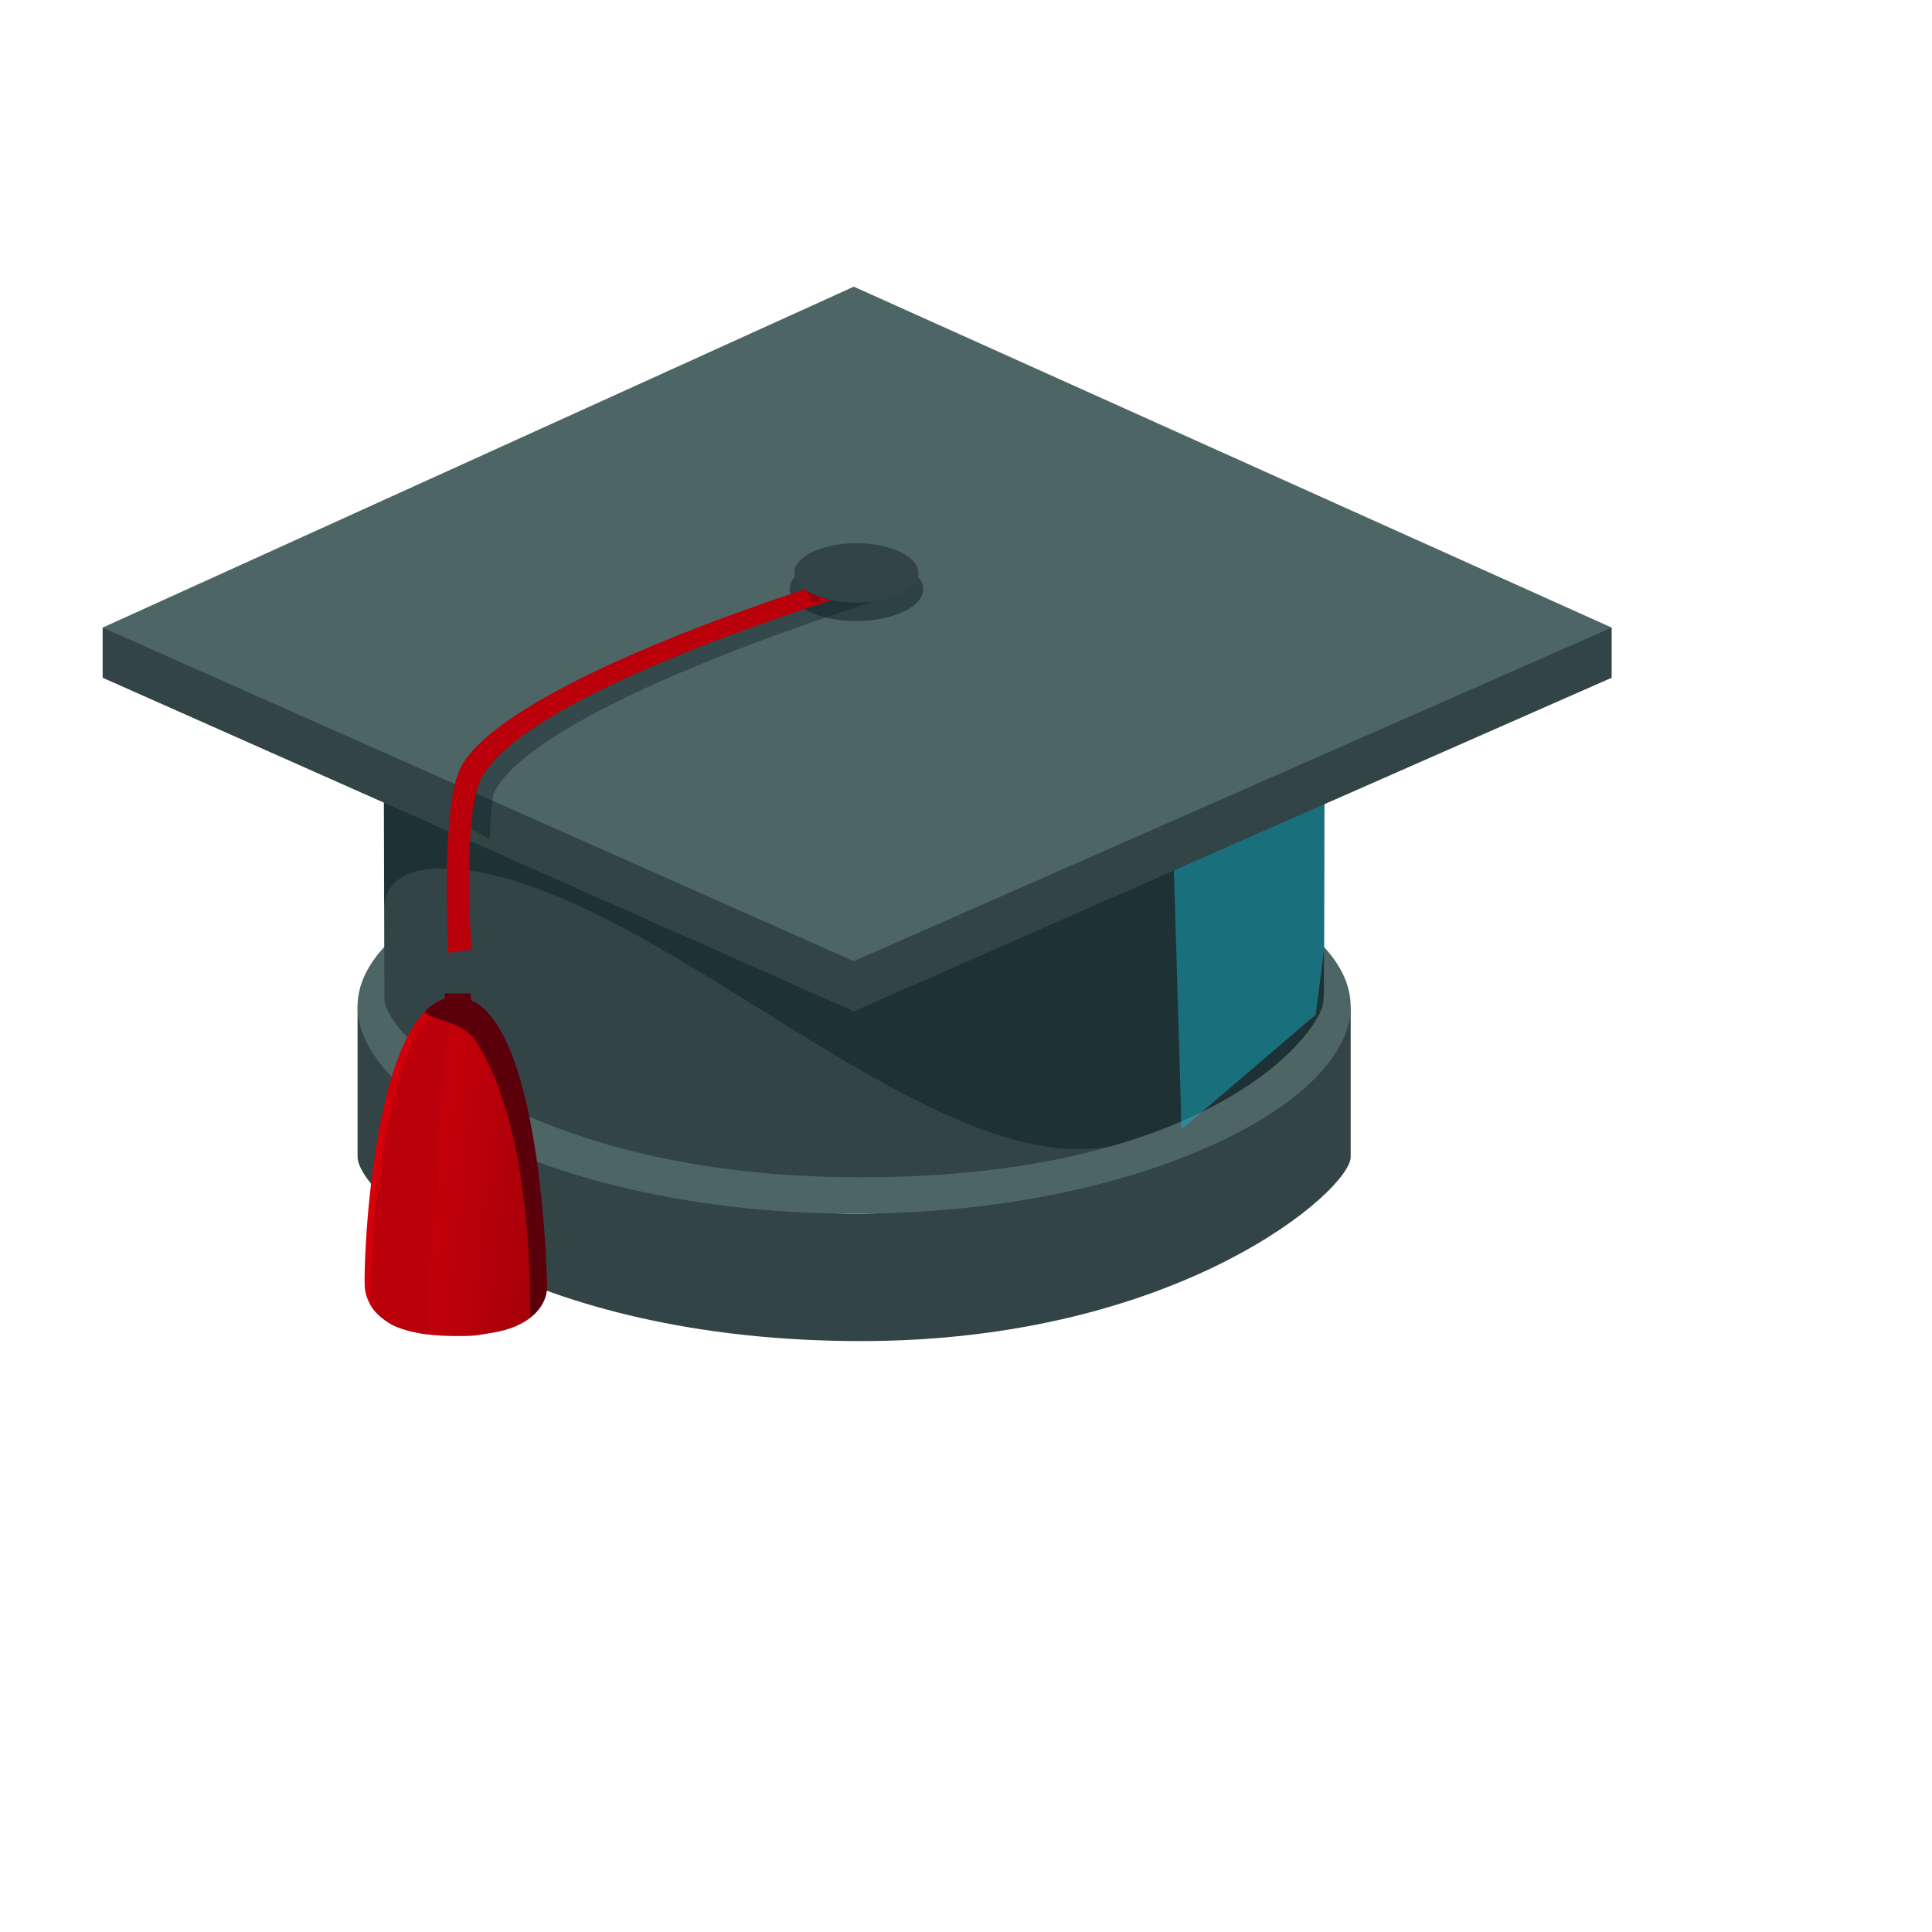 <?xml version="1.0" encoding="UTF-8"?> <!-- Generator: Adobe Illustrator 24.1.2, SVG Export Plug-In . SVG Version: 6.00 Build 0) --> <svg xmlns="http://www.w3.org/2000/svg" xmlns:xlink="http://www.w3.org/1999/xlink" id="Layer_1" x="0px" y="0px" viewBox="0 0 2000 2000" style="enable-background:new 0 0 2000 2000;" xml:space="preserve"> <style type="text/css"> .st0{fill:#324446;} .st1{fill:#4E6566;} .st2{opacity:0.5;fill:#0B2025;} .st3{filter:url(#Adobe_OpacityMaskFilter);} .st4{fill:url(#SVGID_2_);} .st5{opacity:0.7;mask:url(#SVGID_1_);fill:#18AEC8;} .st6{opacity:0;fill:#0B2025;} .st7{opacity:0.4;fill:#0B2025;} .st8{fill:#BA000A;} .st9{fill:#9A000A;} .st10{fill:#5B000A;} .st11{fill:url(#SVGID_3_);} </style> <path class="st0" d="M1398.22,1040.8c1.11,33.4-251.76,213.43-506.96,215.58C631.9,1258.57,370.15,1082.5,370.15,1041v156.41 c0,41.49,173.24,190.87,521.11,190.87c330.66,0,508.06-157.47,506.96-190.87V1040.8z"></path> <g> <path class="st0" d="M1398.21,1041.84c0-0.05,0-0.1,0-0.15v0.3C1398.21,1041.94,1398.21,1041.89,1398.21,1041.84z"></path> <path class="st1" d="M1397.94,1035.91c-8.49-102.09-235.25-183.89-513.76-183.89c-278.64,0-505.48,81.87-513.78,184.03 c-0.16,1.92-0.26,3.85-0.26,5.79c0,103.99,226.46,213.14,507.19,214.5c2.28,0.01,4.56,0.03,6.85,0.03c0.29,0,0.59-0.01,0.88-0.01 c2.06,0.01,4.13,0.04,6.19,0.02c1.25-0.01,2.49-0.05,3.73-0.07c278.77-2.13,503.01-110.9,503.23-214.32v-0.3 C1398.2,1039.75,1398.1,1037.83,1397.94,1035.91z"></path> </g> <path class="st0" d="M1371.4,606.13L884.18,872.21L396.96,606.13l0.94,427.61c0,39.25,151.8,185.02,492.98,185.02 c366.87,0,480.64-153.42,479.59-185.02L1371.4,606.13z"></path> <path class="st2" d="M397.59,941.61c0-53.9,82.48-57.4,195.14-6.85c188.1,84.41,403.82,283.68,558.99,251.38 c146.09-42.04,206.7-113.31,217.09-143.66c0.71-6.62,1.28-12.2,1.68-16.18l0.43-195.7c-7.1-0.21-198.41-6.01-388.04-12.28 l-98.69,53.9l-111.99-61.16c-98.26-3.6-168.37-6.61-167.12-7.86c4.11-4.11-195.97-37-195.97-37l-11.76,6.97L397.59,941.61z"></path> <defs> <filter id="Adobe_OpacityMaskFilter" filterUnits="userSpaceOnUse" x="1214.91" y="821.92" width="156.23" height="347.18"> <feColorMatrix type="matrix" values="1 0 0 0 0 0 1 0 0 0 0 0 1 0 0 0 0 0 1 0"></feColorMatrix> </filter> </defs> <mask maskUnits="userSpaceOnUse" x="1214.91" y="821.92" width="156.23" height="347.18" id="SVGID_1_"> <g class="st3"> <linearGradient id="SVGID_2_" gradientUnits="userSpaceOnUse" x1="1508.179" y1="1008.757" x2="1220.306" y2="1008.757"> <stop offset="0" style="stop-color:#FFFFFF"></stop> <stop offset="0.114" style="stop-color:#DADADA"></stop> <stop offset="0.362" style="stop-color:#8D8D8D"></stop> <stop offset="0.583" style="stop-color:#515151"></stop> <stop offset="0.77" style="stop-color:#252525"></stop> <stop offset="0.915" style="stop-color:#0A0A0A"></stop> <stop offset="1" style="stop-color:#000000"></stop> </linearGradient> <rect x="875.04" y="599" class="st4" width="882.56" height="819.52"></rect> </g> </mask> <polygon class="st5" points="1371.14,979.06 1371.14,821.92 1214.91,889.53 1223.13,1169.1 1362,1050.33 "></polygon> <path class="st6" d="M627.4,1090.07c74.27,26.18,162.09,42.48,256.65,42.48c298.77,0,486.42-111.46,486.42-195.75l0.93-297.38 l-487.22-48.66l-487.22,34.5l0.94,256.96c0,69.93,77.09,145.73,196.92,195.38L627.4,1090.07z"></path> <polygon class="st0" points="1413.85,600.38 883.86,361.98 358.07,600.38 106.27,649.68 106.27,701.61 106.29,701.61 883.86,1046.94 1668.36,701.61 1668.39,701.61 1668.39,649.68 "></polygon> <polygon class="st1" points="883.86,296.75 106.27,649.68 883.86,995 1668.39,649.68 "></polygon> <path class="st7" d="M895.14,604.76c0,0-353.5,105.07-407.17,199.75c-5.64,9.94-9.34,26.84-11.73,46.7l30.83,17.76 c0,0,0.36-41.81,5.59-50.97c53.57-93.74,413.07-201.88,413.07-201.88L895.14,604.76z"></path> <path class="st2" d="M955.61,609.84c0,18.24-30.94,33.05-69.07,33.05c-38.15,0-69.06-14.8-69.06-33.05 c0-18.24,30.91-33.04,69.06-33.04C924.67,576.8,955.61,591.6,955.61,609.84z"></path> <g> <g> <path class="st8" d="M464.07,986.52c-0.98-19.09-7.22-156.81,13.76-193.81c21.72-38.31,98.72-84.82,222.69-134.5 c88.63-35.52,172.45-61.05,182.34-64.03l19.03,14.4c-17.92,5.34-96.36,29.19-179.01,61.7c-126.07,49.6-201.38,94.66-223.83,133.94 c-19.94,34.9-12.17,161.09-10.98,178.69L464.07,986.52z"></path> </g> <path class="st9" d="M837.17,625.25l20.54-5.88c0,0-9.48-9.98-10.95-10.71c-1.47-0.74-8.8,2.89-8.8,2.89l-3.98,1.65 C837.54,612.59,841.78,623.41,837.17,625.25z"></path> </g> <g> <path class="st0" d="M950.85,593.1c0,16.98-28.81,30.75-64.31,30.75c-35.52,0-64.3-13.78-64.3-30.75c0-17,28.78-30.77,64.3-30.77 C922.04,562.32,950.85,576.09,950.85,593.1z"></path> </g> <g> <rect x="460.49" y="1028.39" class="st10" width="26.88" height="86.54"></rect> </g> <g> <linearGradient id="SVGID_3_" gradientUnits="userSpaceOnUse" x1="886.761" y1="1569.982" x2="1337.091" y2="1620.209" gradientTransform="matrix(0.889 0 0 0.889 -544.638 -213.541)"> <stop offset="0" style="stop-color:#FF000A"></stop> <stop offset="0.05" style="stop-color:#F9000A"></stop> <stop offset="0.487" style="stop-color:#C6000A"></stop> <stop offset="0.817" style="stop-color:#A6000A"></stop> <stop offset="1" style="stop-color:#9A000A"></stop> </linearGradient> <path class="st11" d="M566.3,1331.92c0-11.43-10.15-101.79-27.7-181.32c-13.69-62.02-28.91-118.58-66.64-118.58 c-86.11,0-96.11,276.36-94.37,299.9c1.02,13.83,8.09,28.09,28,39.25c6.24,3.5,16.06,6.15,19.96,7.11 c12.27,3.01,27.52,4.77,46.39,4.78c8.87,0,17.03,0.05,24.34-1.22c9.66-1.68,14.23-2.14,19.52-3.29 C554.98,1370.02,566.3,1347.5,566.3,1331.92z"></path> <path class="st8" d="M480.84,1033.18c-2.56-0.67-5.23-1.06-8.03-1.12c-4.31,2.59-9.92,6.16-17.12,10.96 c-56.88,37.92-72.27,233.76-72.63,307.14c4.29,7.56,11.4,14.77,22.53,21.01c6.24,3.5,16.06,6.15,19.96,7.11 c5.36,1.31,11.33,2.37,17.89,3.17c1.22-124.51,16.75-317.31,25.96-337.05C469.39,1044.39,476.11,1038.29,480.84,1033.18z"></path> <path class="st10" d="M548.65,1363.99c13.08-10.04,17.65-22.27,17.65-32.07c0-20.34-8.23-299.9-94.34-299.9 c-11.89,0-22.32,5.29-31.47,14.43c-4.96,7.09,37.75,9.85,50.83,29.46c31.06,46.59,57.56,134.3,57.56,285.96 C548.87,1362.6,548.73,1363.28,548.65,1363.99z"></path> </g> </svg> 